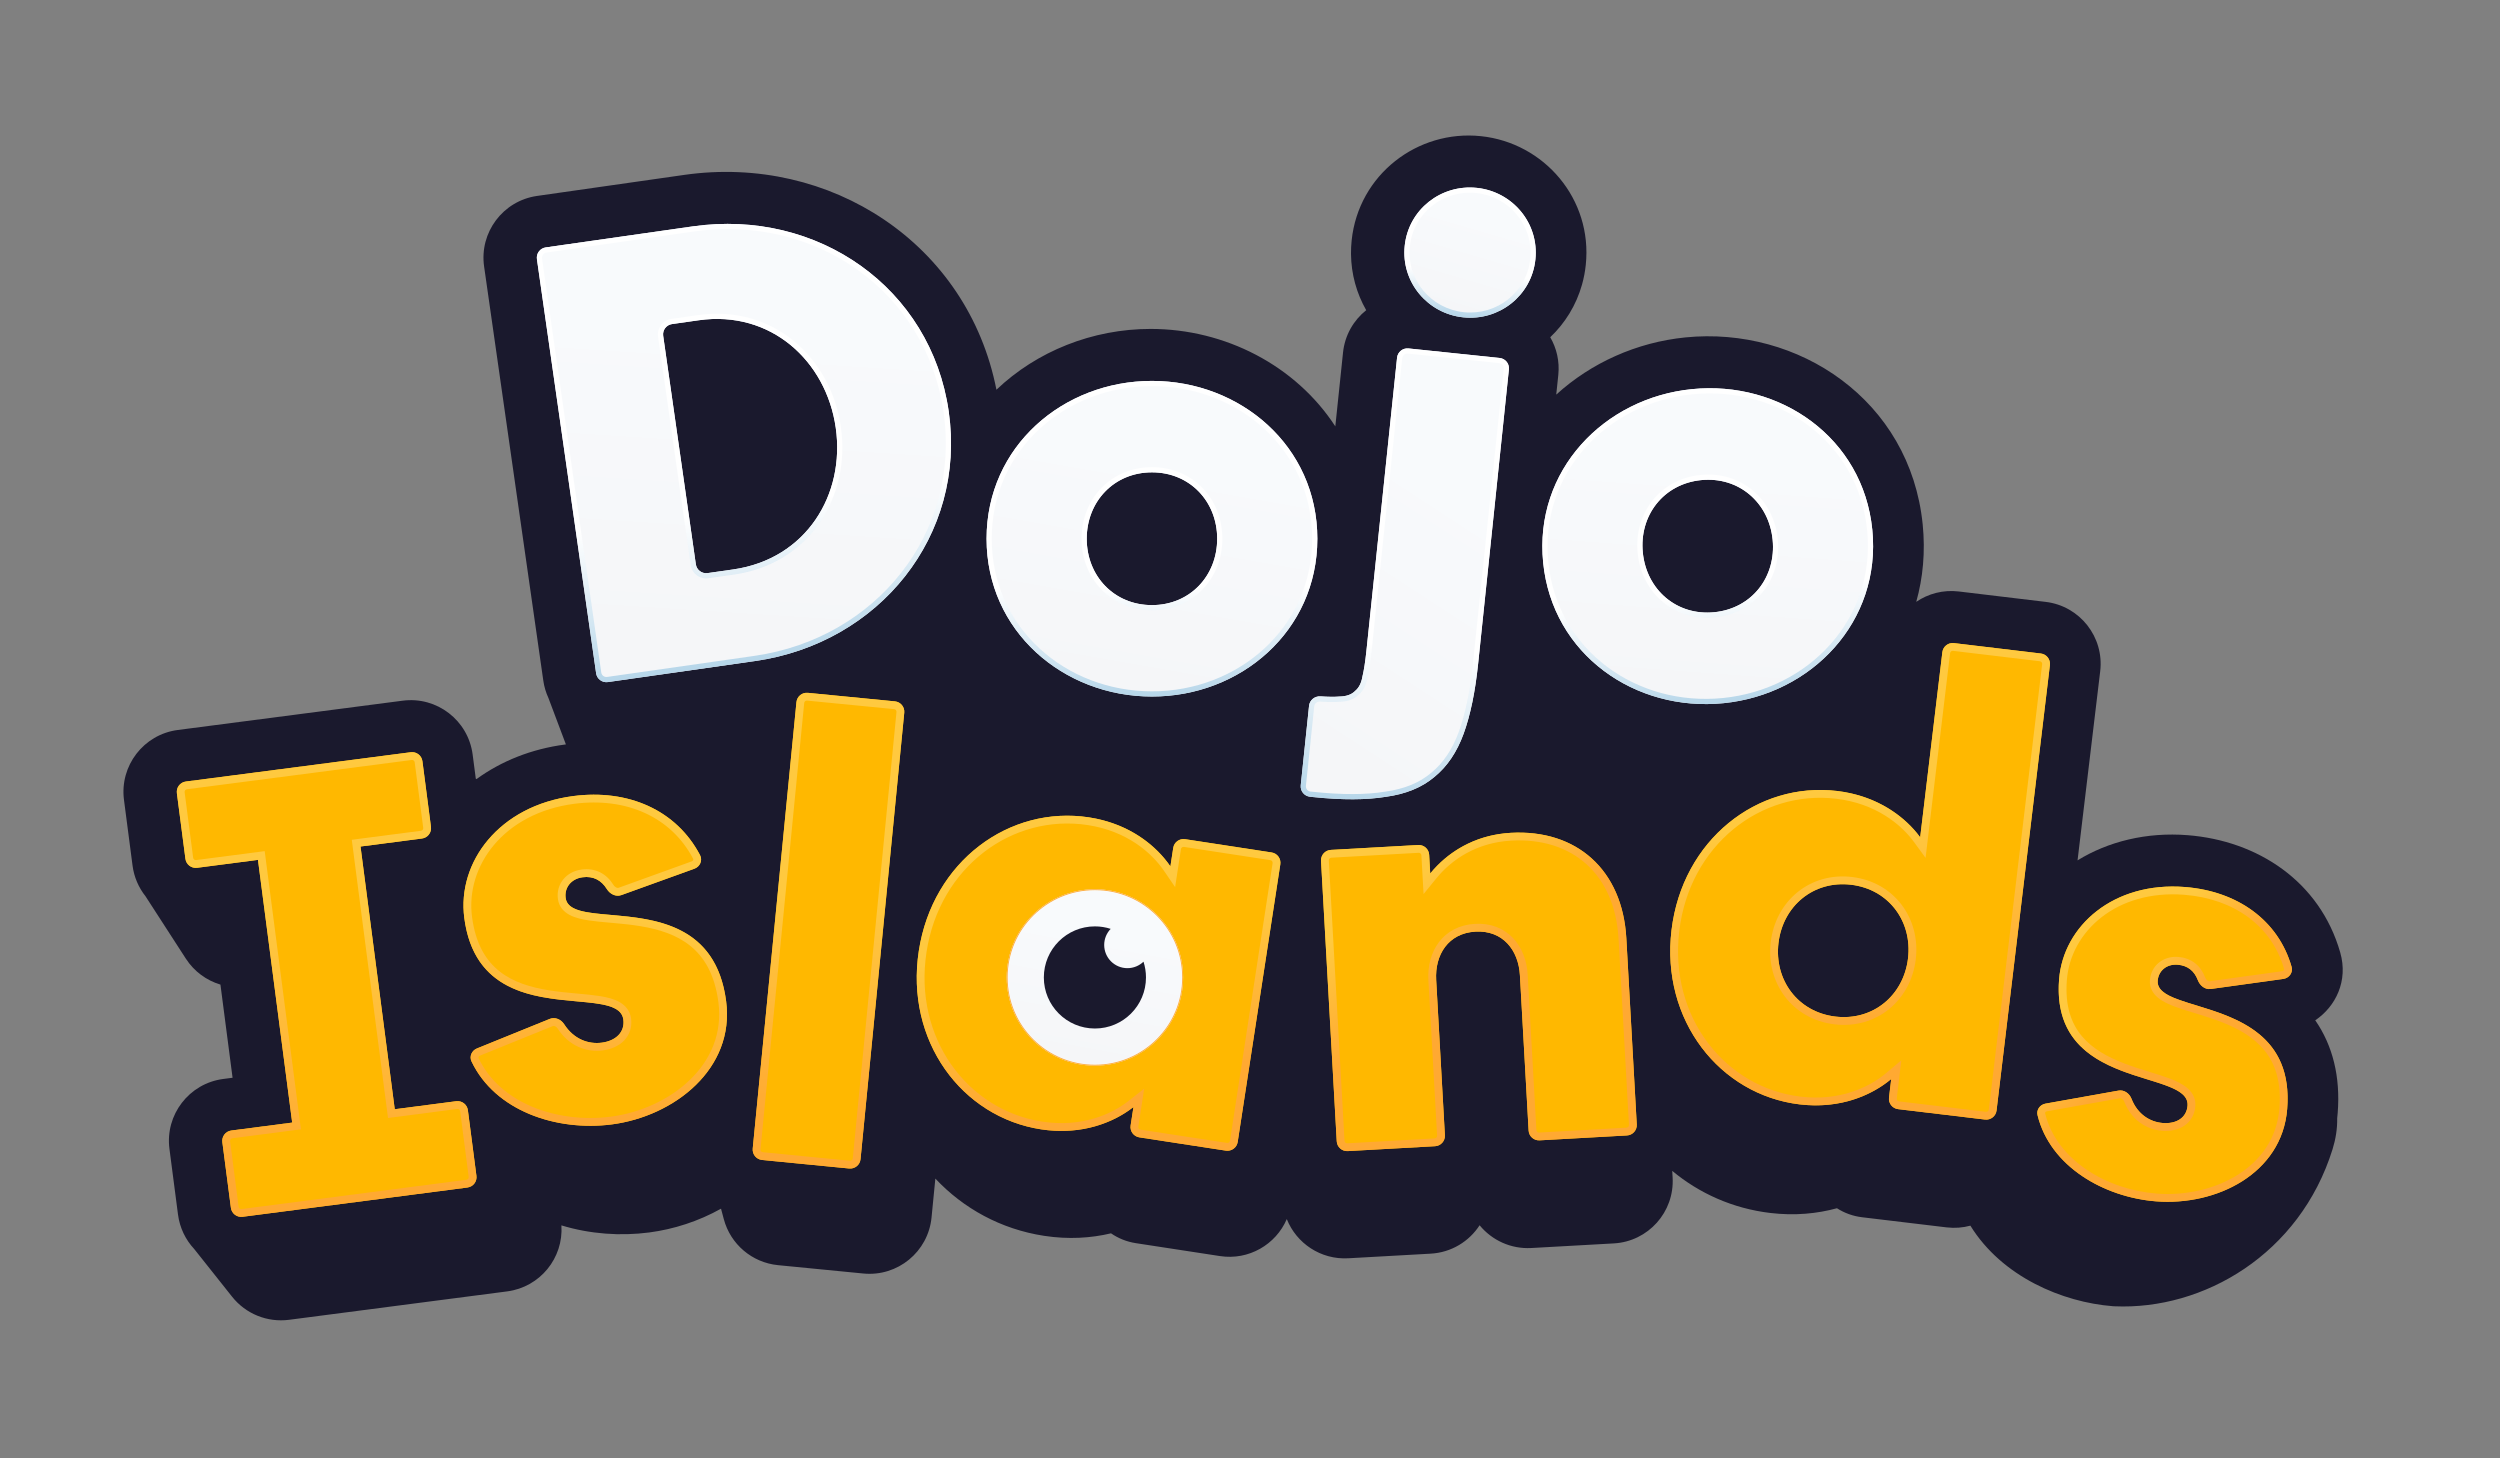 <svg width="336" height="196" viewBox="0 0 336 196" fill="none" xmlns="http://www.w3.org/2000/svg">
<rect x="0" y="0" width="336" height="196" fill="#808080" stroke="none"/>
<path fill-rule="evenodd" clip-rule="evenodd" d="M179.466 57.303C174.147 49.132 164.652 44.207 154.643 44.207C146.846 44.207 139.361 47.196 133.92 52.379C130.072 32.753 111.566 20.704 91.949 23.508L72.18 26.333C67.595 26.989 64.409 31.236 65.064 35.821L73.019 91.473C73.139 92.311 73.379 93.101 73.718 93.83C73.722 93.841 73.726 93.853 73.73 93.864L76.057 100.05C76.024 100.054 75.991 100.058 75.958 100.062C71.399 100.658 67.34 102.31 64.043 104.708C64.025 104.699 64.008 104.69 63.991 104.681C63.976 104.673 63.961 104.666 63.947 104.659L63.523 101.404C62.924 96.811 58.716 93.573 54.124 94.172L23.896 98.109C19.303 98.707 16.065 102.915 16.663 107.508L17.813 116.33C18.016 117.891 18.637 119.296 19.549 120.447L24.982 128.848C26.087 130.557 27.748 131.77 29.627 132.33L31.258 144.85L30.006 145.013C25.414 145.611 22.175 149.819 22.774 154.412L23.923 163.234C24.158 165.035 24.947 166.627 26.097 167.862L31.197 174.282C33.026 176.586 35.929 177.762 38.847 177.382L68.168 173.563C72.585 172.987 75.749 169.074 75.453 164.69C79.307 165.866 83.413 166.146 87.245 165.645C90.554 165.213 93.891 164.136 96.905 162.447L97.279 163.85C98.179 167.23 101.083 169.696 104.565 170.037L116.036 171.16C120.645 171.612 124.748 168.241 125.199 163.632L125.711 158.403C129.479 162.414 134.515 165.204 140.333 166.097C143.627 166.602 146.652 166.398 149.32 165.759C150.289 166.427 151.42 166.891 152.661 167.082L163.968 168.817C167.826 169.409 171.473 167.272 172.945 163.845C174.242 167.103 177.512 169.32 181.206 169.113L192.287 168.492C195.066 168.336 197.453 166.845 198.859 164.675C200.499 166.674 203.038 167.89 205.817 167.734L216.897 167.114C221.521 166.855 225.06 162.896 224.801 158.272L224.75 157.368C228.391 160.395 232.887 162.42 237.916 163.022C241.225 163.418 244.241 163.114 246.887 162.388C247.877 163.023 249.023 163.45 250.269 163.599L261.627 164.96C262.73 165.092 263.809 165.003 264.819 164.729C269.078 171.622 277.218 175.02 283.941 175.551L284.062 175.56L284.183 175.566C296.121 176.094 309.084 168.596 313.493 154.466C313.91 153.13 314.143 151.724 314.118 150.296C314.144 150.062 314.167 149.825 314.186 149.587C314.572 144.699 313.51 140.507 311.169 137.129C313.914 135.279 315.621 131.84 314.528 128.019C311.786 118.432 303.406 112.99 294.031 112.249C288.492 111.811 283.351 113.095 279.223 115.631L282.267 90.217C282.818 85.618 279.536 81.444 274.938 80.893L263.258 79.494C261.165 79.243 259.159 79.787 257.543 80.888C258.448 77.668 258.78 74.175 258.41 70.487C256.729 53.734 241.649 43.829 226.523 45.347C219.971 46.004 213.853 48.761 209.159 53.036L209.435 50.4C209.627 48.566 209.212 46.808 208.352 45.326C210.335 43.443 211.842 41.031 212.623 38.251C212.746 37.813 212.851 37.366 212.937 36.911C213.018 36.48 213.082 36.041 213.129 35.595C214.053 26.752 207.541 19.189 199.031 18.3C190.522 17.411 182.587 23.464 181.662 32.307C181.599 32.916 181.57 33.52 181.575 34.116C181.599 36.866 182.338 39.448 183.617 41.69C181.921 43.042 180.746 45.048 180.503 47.376L179.466 57.303ZM195.843 139.827C195.843 139.827 195.846 139.833 195.848 139.846C195.844 139.834 195.843 139.827 195.843 139.827ZM199.078 139.665C199.079 139.652 199.081 139.646 199.081 139.646C199.081 139.646 199.081 139.653 199.078 139.665Z" fill="#1A192D"/>
<path d="M261.053 87.654C261.145 86.888 261.841 86.341 262.607 86.433L274.287 87.832C275.053 87.923 275.6 88.619 275.508 89.385L268.337 149.245C268.245 150.011 267.55 150.558 266.783 150.467L255.104 149.068C254.337 148.976 253.79 148.28 253.882 147.514L254.182 145.016C251.726 147.086 247.465 149.098 241.869 148.428C231.145 147.144 223.2 137.127 224.653 125.004C226.105 112.881 236.19 105.024 246.915 106.309C252.51 106.979 256.176 109.941 258.073 112.533L261.053 87.654ZM239.03 126.726C238.434 131.7 241.621 136.023 246.673 136.628C251.724 137.233 255.842 133.785 256.438 128.811C257.034 123.838 253.847 119.515 248.795 118.91C243.744 118.305 239.626 121.753 239.03 126.726Z" fill="#FFB800"/>
<path fill-rule="evenodd" clip-rule="evenodd" d="M255.539 142.5L254.923 147.638C254.9 147.83 255.037 148.004 255.229 148.027L266.908 149.426C267.1 149.449 267.274 149.312 267.296 149.12L274.467 89.261C274.49 89.069 274.353 88.895 274.162 88.872L262.482 87.473C262.291 87.45 262.117 87.587 262.094 87.779L258.797 115.298L257.227 113.152C255.478 110.762 252.06 107.981 246.79 107.35C236.682 106.139 227.082 113.539 225.693 125.129C224.305 136.719 231.885 146.177 241.994 147.387C247.263 148.019 251.242 146.124 253.506 144.215L255.539 142.5ZM257.152 111.408C255.09 109.142 251.712 106.884 246.915 106.309C236.19 105.024 226.105 112.881 224.653 125.004C223.2 137.127 231.145 147.144 241.869 148.428C246.666 149.003 250.482 147.606 253.021 145.891C253.444 145.606 253.831 145.311 254.182 145.016L253.882 147.514C253.79 148.28 254.337 148.976 255.104 149.068L266.783 150.467C267.55 150.558 268.245 150.011 268.337 149.245L275.508 89.385C275.6 88.619 275.053 87.923 274.287 87.832L262.607 86.433C261.841 86.341 261.145 86.888 261.053 87.654L258.073 112.533C257.802 112.163 257.495 111.785 257.152 111.408ZM246.548 137.669C240.892 136.991 237.328 132.119 237.989 126.602C238.65 121.084 243.263 117.192 248.92 117.869C254.576 118.547 258.14 123.418 257.479 128.936C256.818 134.454 252.204 138.346 246.548 137.669ZM246.673 136.628C241.621 136.023 238.434 131.7 239.03 126.726C239.626 121.753 243.744 118.305 248.795 118.91C253.847 119.515 257.034 123.838 256.438 128.811C255.842 133.785 251.724 137.233 246.673 136.628Z" fill="url(#paint0_linear_778_4881)"/>
<path d="M204.276 131.069C204.088 127.709 201.977 125.005 198.304 125.211C194.631 125.417 192.835 128.34 193.023 131.7L194.193 152.575C194.236 153.346 193.646 154.006 192.875 154.049L181.131 154.707C180.36 154.75 179.7 154.16 179.657 153.39L177.546 115.702C177.503 114.931 178.092 114.271 178.863 114.228L190.608 113.57C191.378 113.527 192.038 114.117 192.081 114.888L192.222 117.399C194.422 114.689 198.046 112.213 203.048 111.933C211.878 111.438 218.063 116.893 218.58 126.114L219.981 151.131C220.024 151.901 219.435 152.561 218.664 152.604L206.919 153.262C206.149 153.305 205.489 152.716 205.446 151.945L204.276 131.069Z" fill="#FFB800"/>
<path fill-rule="evenodd" clip-rule="evenodd" d="M191.327 120.165L191.035 114.946C191.024 114.754 190.859 114.606 190.666 114.617L178.922 115.275C178.729 115.286 178.582 115.451 178.592 115.643L180.704 153.331C180.714 153.524 180.879 153.671 181.072 153.66L192.817 153.002C193.009 152.992 193.157 152.827 193.146 152.634L191.976 131.758C191.872 129.885 192.315 128.056 193.378 126.643C194.458 125.206 196.117 124.284 198.245 124.165C200.374 124.045 202.126 124.777 203.359 126.083C204.573 127.369 205.218 129.137 205.323 131.011L206.492 151.886C206.503 152.079 206.668 152.226 206.861 152.216L218.605 151.558C218.798 151.547 218.945 151.382 218.935 151.189L217.533 126.172C217.288 121.787 215.704 118.395 213.229 116.157C210.754 113.92 207.288 112.745 203.106 112.979C198.444 113.241 195.08 115.542 193.036 118.06L191.327 120.165ZM192.081 114.888C192.038 114.117 191.378 113.527 190.608 113.57L178.863 114.228C178.092 114.271 177.503 114.931 177.546 115.702L179.657 153.39C179.7 154.16 180.36 154.75 181.131 154.707L192.875 154.049C193.646 154.006 194.236 153.346 194.193 152.575L193.023 131.7C192.835 128.34 194.631 125.417 198.304 125.211C201.977 125.005 204.088 127.709 204.276 131.069L205.446 151.945C205.489 152.716 206.149 153.305 206.919 153.262L218.664 152.604C219.435 152.561 220.024 151.901 219.981 151.131L218.58 126.114C218.063 116.893 211.878 111.438 203.048 111.933C198.734 112.175 195.445 114.05 193.21 116.3C192.854 116.658 192.525 117.027 192.222 117.399L192.081 114.888Z" fill="url(#paint1_linear_778_4881)"/>
<path d="M157.684 113.956C157.801 113.193 158.515 112.67 159.278 112.787L170.904 114.571C171.667 114.688 172.191 115.402 172.074 116.165L166.347 153.475C166.23 154.238 165.516 154.761 164.753 154.644L153.127 152.86C152.364 152.742 151.84 152.029 151.957 151.266L152.339 148.78C149.816 150.768 145.491 152.638 139.921 151.783C129.244 150.144 121.636 139.871 123.488 127.802C125.34 115.734 135.68 108.215 146.357 109.854C151.927 110.708 155.492 113.79 157.302 116.443L157.684 113.956ZM137.8 129.999C137.04 134.95 140.083 139.376 145.112 140.148C150.14 140.92 154.37 137.61 155.13 132.659C155.89 127.708 152.848 123.282 147.819 122.51C142.79 121.738 138.56 125.048 137.8 129.999Z" fill="#FFB800"/>
<path fill-rule="evenodd" clip-rule="evenodd" d="M153.778 146.31L152.993 151.425C152.964 151.616 153.095 151.794 153.286 151.824L164.913 153.608C165.103 153.637 165.282 153.506 165.311 153.316L171.038 116.006C171.067 115.815 170.936 115.637 170.745 115.607L159.119 113.823C158.928 113.794 158.749 113.925 158.72 114.115L157.935 119.23L156.436 117.034C154.767 114.587 151.443 111.695 146.197 110.89C136.134 109.345 126.295 116.424 124.524 127.961C122.753 139.499 130.017 149.202 140.08 150.747C145.325 151.552 149.364 149.79 151.69 147.956L153.778 146.31ZM156.419 115.288C154.433 112.955 151.132 110.586 146.357 109.854C135.68 108.215 125.34 115.734 123.488 127.802C121.636 139.871 129.244 150.144 139.921 151.783C144.696 152.516 148.556 151.246 151.15 149.616C151.582 149.345 151.979 149.063 152.339 148.78L151.957 151.266C151.84 152.029 152.364 152.742 153.127 152.86L164.753 154.644C165.516 154.761 166.23 154.238 166.347 153.475L172.074 116.165C172.191 115.402 171.667 114.688 170.904 114.571L159.278 112.787C158.515 112.67 157.801 113.193 157.684 113.956L157.302 116.443C157.044 116.064 156.75 115.677 156.419 115.288ZM144.953 141.184C139.322 140.32 135.921 135.333 136.764 129.84C137.607 124.347 142.347 120.609 147.978 121.474C153.609 122.338 157.009 127.325 156.166 132.818C155.323 138.311 150.583 142.048 144.953 141.184ZM145.112 140.148C140.083 139.376 137.04 134.95 137.8 129.999C138.56 125.048 142.79 121.738 147.819 122.51C152.848 123.282 155.89 127.708 155.13 132.659C154.37 137.61 150.14 140.92 145.112 140.148Z" fill="url(#paint2_linear_778_4881)"/>
<path d="M107.042 94.372C107.117 93.604 107.801 93.042 108.57 93.117L120.276 94.263C121.045 94.339 121.607 95.022 121.531 95.79L115.656 155.791C115.581 156.559 114.897 157.121 114.129 157.046L102.422 155.9C101.654 155.824 101.092 155.141 101.167 154.372L107.042 94.372Z" fill="#FFB800"/>
<path fill-rule="evenodd" clip-rule="evenodd" d="M120.174 95.307L108.467 94.16C108.275 94.142 108.104 94.282 108.086 94.474L102.21 154.475C102.191 154.667 102.332 154.838 102.524 154.856L114.231 156.003C114.423 156.021 114.594 155.881 114.613 155.689L120.488 95.688C120.507 95.496 120.366 95.325 120.174 95.307ZM108.57 93.117C107.801 93.042 107.117 93.604 107.042 94.372L101.167 154.372C101.092 155.141 101.654 155.824 102.422 155.9L114.129 157.046C114.897 157.121 115.581 156.559 115.656 155.791L121.531 95.79C121.607 95.022 121.045 94.339 120.276 94.263L108.57 93.117Z" fill="url(#paint3_linear_778_4881)"/>
<path d="M82.23 151.12C78.544 151.601 74.586 151.157 71.158 149.728C67.805 148.331 64.959 145.991 63.371 142.653C63.049 141.977 63.405 141.193 64.099 140.912L73.891 136.94C74.605 136.651 75.405 137.006 75.821 137.655C77.121 139.68 79.09 140.37 80.878 140.136C82.747 139.892 84.002 138.736 83.779 137.029C83.099 131.827 64.451 139.058 62.401 123.371C61.424 115.893 67.046 108.298 77.044 106.992C84.411 106.029 90.902 108.862 94.085 114.931C94.455 115.637 94.078 116.484 93.328 116.755L83.503 120.303C82.764 120.57 81.974 120.155 81.559 119.487C80.818 118.294 79.727 117.718 78.304 117.904C76.76 118.106 75.841 119.301 76.022 120.682C76.669 125.641 95.491 118.47 97.593 134.563C98.783 143.666 90.602 150.026 82.23 151.12Z" fill="#FFB800"/>
<path fill-rule="evenodd" clip-rule="evenodd" d="M74.285 137.912L64.493 141.883C64.403 141.92 64.344 141.985 64.317 142.048C64.293 142.105 64.295 142.155 64.317 142.202C65.773 145.261 68.395 147.441 71.561 148.761C74.804 150.113 78.575 150.54 82.094 150.08C86.082 149.559 90.003 147.783 92.766 145.094C95.511 142.422 97.099 138.872 96.554 134.699C96.058 130.906 94.602 128.595 92.769 127.118C90.903 125.615 88.541 124.888 86.09 124.481C84.87 124.278 83.652 124.158 82.484 124.054C82.318 124.039 82.152 124.024 81.988 124.01C81.009 123.924 80.058 123.84 79.218 123.717C78.25 123.575 77.303 123.366 76.555 122.967C75.756 122.541 75.118 121.856 74.982 120.818C74.721 118.818 76.095 117.136 78.168 116.865C79.058 116.749 79.9 116.866 80.653 117.24C81.403 117.612 81.996 118.205 82.45 118.934C82.555 119.105 82.702 119.228 82.84 119.29C82.969 119.349 83.069 119.346 83.147 119.317L92.972 115.769C93.069 115.734 93.133 115.666 93.162 115.597C93.189 115.533 93.186 115.475 93.157 115.418C90.216 109.81 84.198 107.114 77.179 108.031C67.663 109.274 62.55 116.42 63.441 123.235C63.922 126.921 65.354 129.149 67.159 130.568C68.999 132.015 71.336 132.706 73.77 133.097C74.982 133.292 76.19 133.408 77.352 133.514C77.443 133.522 77.534 133.531 77.626 133.539C78.677 133.634 79.702 133.728 80.605 133.871C81.572 134.025 82.52 134.254 83.269 134.682C84.07 135.14 84.682 135.852 84.818 136.893C84.97 138.058 84.612 139.095 83.864 139.863C83.139 140.606 82.117 141.031 81.014 141.176C78.841 141.459 76.468 140.603 74.939 138.221C74.846 138.075 74.713 137.972 74.585 137.922C74.464 137.874 74.365 137.879 74.285 137.912ZM71.158 149.728C74.586 151.157 78.544 151.601 82.23 151.12C90.602 150.026 98.783 143.666 97.593 134.563C96.241 124.214 87.975 123.485 82.075 122.965C78.799 122.677 76.253 122.452 76.022 120.682C75.841 119.301 76.76 118.106 78.304 117.904C79.727 117.718 80.818 118.294 81.559 119.487C81.974 120.155 82.764 120.57 83.503 120.303L93.328 116.755C94.078 116.484 94.455 115.637 94.085 114.931C90.902 108.862 84.411 106.029 77.044 106.992C67.046 108.298 61.424 115.893 62.401 123.371C63.702 133.326 71.687 134.052 77.522 134.582C80.883 134.888 83.53 135.128 83.779 137.029C84.002 138.736 82.747 139.892 80.878 140.136C79.09 140.37 77.121 139.68 75.821 137.655C75.405 137.006 74.605 136.651 73.891 136.94L64.099 140.912C63.405 141.193 63.049 141.977 63.371 142.653C64.959 145.991 67.805 148.331 71.158 149.728Z" fill="url(#paint4_linear_778_4881)"/>
<path d="M289.772 161.461C282.792 160.909 275.538 156.786 273.846 149.88C273.668 149.152 274.179 148.459 274.916 148.328L284.727 146.577C285.486 146.442 286.193 146.956 286.473 147.675C287.295 149.783 288.982 150.799 290.683 150.934C292.477 151.076 293.878 150.244 294.007 148.606C294.402 143.612 275.552 146.676 276.742 131.618C277.309 124.44 284.063 118.457 293.661 119.215C300.709 119.772 306.198 123.678 307.989 129.94C308.209 130.707 307.664 131.457 306.874 131.567L297.124 132.919C296.345 133.027 295.661 132.456 295.383 131.72C294.92 130.495 294.022 129.764 292.678 129.658C291.196 129.541 290.101 130.475 289.996 131.802C289.62 136.561 308.62 133.587 307.399 149.036C306.709 157.775 297.809 162.096 289.772 161.461Z" fill="#FFB800"/>
<path fill-rule="evenodd" clip-rule="evenodd" d="M274.864 149.63C276.407 155.928 283.124 159.884 289.855 160.416C293.673 160.718 297.677 159.837 300.781 157.877C303.863 155.931 306.039 152.943 306.354 148.953C306.641 145.323 305.741 142.889 304.33 141.157C302.892 139.393 300.838 138.25 298.632 137.386C297.534 136.956 296.422 136.604 295.352 136.275C295.2 136.228 295.048 136.182 294.897 136.136C294 135.862 293.127 135.595 292.365 135.313C291.488 134.989 290.638 134.604 290.012 134.077C289.342 133.514 288.871 132.734 288.951 131.719C289.105 129.771 290.746 128.454 292.761 128.613C293.609 128.68 294.371 128.951 295.003 129.441C295.633 129.93 296.077 130.591 296.364 131.35C296.437 131.543 296.559 131.698 296.684 131.789C296.801 131.875 296.899 131.892 296.98 131.881L306.73 130.529C306.832 130.515 306.908 130.461 306.951 130.4C306.99 130.344 306.999 130.288 306.981 130.228C305.333 124.465 300.277 120.79 293.578 120.26C284.465 119.54 278.302 125.188 277.787 131.7C277.508 135.228 278.402 137.579 279.798 139.251C281.223 140.958 283.26 142.063 285.453 142.908C286.545 143.329 287.649 143.676 288.714 144.005C288.797 144.031 288.881 144.057 288.965 144.083C289.927 144.38 290.868 144.67 291.685 144.984C292.559 145.32 293.405 145.723 294.027 146.277C294.693 146.871 295.133 147.671 295.052 148.688C294.963 149.82 294.415 150.732 293.552 151.309C292.717 151.867 291.667 152.063 290.6 151.979C288.518 151.814 286.472 150.556 285.496 148.055C285.432 147.89 285.321 147.759 285.204 147.682C285.093 147.609 284.995 147.594 284.911 147.609L275.1 149.36C275.004 149.377 274.934 149.428 274.895 149.484C274.859 149.534 274.852 149.58 274.864 149.63ZM273.846 149.88C275.538 156.786 282.792 160.909 289.772 161.461C297.809 162.096 306.709 157.775 307.399 149.036C308.184 139.102 300.608 136.785 295.199 135.132C292.196 134.214 289.862 133.5 289.996 131.802C290.101 130.475 291.196 129.541 292.678 129.658C294.022 129.764 294.92 130.495 295.383 131.72C295.661 132.456 296.345 133.027 297.124 132.919L306.874 131.567C307.664 131.457 308.209 130.707 307.989 129.94C306.198 123.678 300.709 119.772 293.661 119.215C284.063 118.457 277.309 124.44 276.742 131.618C275.987 141.174 283.301 143.432 288.647 145.082C291.726 146.032 294.151 146.781 294.007 148.606C293.878 150.244 292.477 151.076 290.683 150.934C288.982 150.799 287.295 149.783 286.473 147.675C286.193 146.956 285.486 146.442 284.727 146.577L274.916 148.328C274.179 148.459 273.668 149.152 273.846 149.88Z" fill="url(#paint5_linear_778_4881)"/>
<path d="M32.599 163.536C31.834 163.636 31.132 163.097 31.033 162.331L29.884 153.509C29.784 152.744 30.323 152.042 31.089 151.943L39.27 150.877L34.67 115.567L26.489 116.632C25.724 116.732 25.022 116.192 24.922 115.427L23.773 106.605C23.674 105.839 24.213 105.138 24.979 105.038L55.206 101.101C55.972 101.001 56.673 101.541 56.773 102.306L57.922 111.128C58.022 111.894 57.482 112.595 56.717 112.695L48.454 113.771L53.054 149.082L61.316 148.005C62.082 147.906 62.783 148.445 62.883 149.211L64.032 158.033C64.132 158.798 63.592 159.499 62.827 159.599L32.599 163.536Z" fill="#FFB800"/>
<path fill-rule="evenodd" clip-rule="evenodd" d="M40.445 151.781L31.224 152.982C31.033 153.007 30.898 153.182 30.923 153.374L32.072 162.196C32.097 162.387 32.273 162.522 32.464 162.497L62.691 158.56C62.883 158.535 63.018 158.359 62.993 158.168L61.843 149.346C61.819 149.155 61.643 149.02 61.452 149.045L52.15 150.256L47.279 112.867L56.581 111.655C56.772 111.631 56.907 111.455 56.882 111.264L55.733 102.442C55.708 102.251 55.533 102.116 55.342 102.141L25.114 106.078C24.923 106.103 24.788 106.278 24.813 106.469L25.962 115.291C25.987 115.483 26.162 115.618 26.354 115.593L35.575 114.392L40.445 151.781ZM53.054 149.082L48.454 113.771L56.717 112.695C57.482 112.595 58.022 111.894 57.922 111.128L56.773 102.306C56.673 101.541 55.972 101.001 55.206 101.101L24.979 105.038C24.213 105.138 23.674 105.839 23.773 106.605L24.922 115.427C25.022 116.192 25.724 116.732 26.489 116.632L34.67 115.567L39.27 150.877L31.089 151.943C30.323 152.042 29.784 152.744 29.884 153.509L31.033 162.331C31.132 163.097 31.834 163.636 32.599 163.536L62.827 159.599C63.592 159.499 64.132 158.798 64.032 158.033L62.883 149.211C62.783 148.445 62.082 147.906 61.316 148.005L53.054 149.082Z" fill="url(#paint6_linear_778_4881)"/>
<ellipse cx="147.156" cy="131.369" rx="11.855" ry="11.854" fill="url(#paint7_linear_778_4881)"/>
<path d="M158.95 131.369C158.95 137.882 153.669 143.162 147.156 143.162C140.642 143.162 135.362 137.882 135.362 131.369C135.362 124.856 140.642 119.576 147.156 119.576C153.669 119.576 158.95 124.856 158.95 131.369Z" stroke="#FFA933" stroke-opacity="0.96" stroke-width="0.122"/>
<path fill-rule="evenodd" clip-rule="evenodd" d="M153.686 129.25C153.125 129.789 152.363 130.121 151.524 130.121C149.801 130.121 148.404 128.724 148.404 127.001C148.404 126.162 148.736 125.4 149.275 124.839C148.607 124.623 147.895 124.506 147.156 124.506C143.365 124.506 140.292 127.578 140.292 131.369C140.292 135.159 143.365 138.232 147.156 138.232C150.946 138.232 154.019 135.159 154.019 131.369C154.019 130.629 153.902 129.917 153.686 129.25Z" fill="#1A192D"/>
<path d="M175.937 94.859C176.017 94.092 176.704 93.539 177.475 93.592C178.505 93.663 179.353 93.671 180.019 93.617C180.958 93.598 181.657 93.349 182.117 92.871C182.629 92.456 182.959 91.817 183.108 90.954C183.315 90.097 183.494 88.945 183.645 87.497L187.765 48.076C187.845 47.308 188.533 46.751 189.3 46.831L201.551 48.112C202.319 48.192 202.876 48.879 202.796 49.647L198.657 89.242C198.264 93.006 197.615 96.129 196.712 98.611C195.808 101.093 194.493 103.034 192.766 104.435C191.096 105.841 188.925 106.727 186.252 107.091C183.631 107.52 180.38 107.532 176.499 107.126L176.065 107.081C175.297 107 174.74 106.313 174.82 105.545L175.937 94.859Z" fill="url(#paint8_linear_778_4881)"/>
<path fill-rule="evenodd" clip-rule="evenodd" d="M192.766 104.435C194.493 103.034 195.808 101.093 196.712 98.611C197.615 96.129 198.264 93.006 198.657 89.242L202.796 49.647C202.876 48.879 202.319 48.192 201.551 48.112L189.3 46.831C188.533 46.751 187.845 47.308 187.765 48.076L183.645 87.497C183.494 88.945 183.315 90.097 183.108 90.954C182.959 91.817 182.629 92.456 182.117 92.871C181.657 93.349 180.958 93.598 180.019 93.617C179.353 93.671 178.505 93.663 177.475 93.592C176.704 93.539 176.017 94.092 175.937 94.859L174.82 105.545C174.74 106.313 175.297 107 176.065 107.081L176.499 107.126C180.38 107.532 183.631 107.52 186.252 107.091C188.925 106.727 191.096 105.841 192.766 104.435ZM180.055 94.316C179.344 94.372 178.465 94.361 177.426 94.289C177.015 94.261 176.671 94.555 176.632 94.932L175.515 105.618C175.475 106.002 175.754 106.346 176.137 106.386L176.572 106.431C180.417 106.833 183.601 106.817 186.139 106.402L186.148 106.4L186.158 106.399C188.73 106.048 190.769 105.203 192.315 103.9L192.32 103.896L192.326 103.892C193.937 102.585 195.187 100.758 196.055 98.372C196.933 95.962 197.572 92.899 197.962 89.169L202.101 49.574C202.141 49.19 201.862 48.847 201.478 48.807L189.228 47.526C188.844 47.486 188.5 47.765 188.46 48.149L184.34 87.57C184.188 89.019 184.007 90.199 183.793 91.096C183.625 92.043 183.246 92.838 182.591 93.386C181.963 94.019 181.075 94.291 180.055 94.316Z" fill="url(#paint9_linear_778_4881)" fill-opacity="0.96"/>
<path d="M188.793 33.033C188.283 37.913 191.868 42.151 196.666 42.652C201.464 43.154 205.848 39.748 206.358 34.869C206.868 29.99 203.283 25.752 198.485 25.25C193.687 24.749 189.303 28.154 188.793 33.033Z" fill="url(#paint10_linear_778_4881)"/>
<path fill-rule="evenodd" clip-rule="evenodd" d="M189.488 33.106C189.019 37.589 192.312 41.495 196.739 41.957C201.166 42.42 205.195 39.279 205.663 34.797C206.132 30.314 202.839 26.408 198.412 25.945C193.986 25.483 189.956 28.623 189.488 33.106ZM196.666 42.652C191.868 42.151 188.283 37.913 188.793 33.033C189.303 28.154 193.687 24.749 198.485 25.25C203.283 25.752 206.868 29.99 206.358 34.869C205.848 39.748 201.464 43.154 196.666 42.652Z" fill="url(#paint11_linear_778_4881)" fill-opacity="0.96"/>
<path d="M132.594 72.405C132.594 59.961 142.926 51.195 154.823 51.195C166.72 51.195 177.052 59.961 177.052 72.405C177.052 84.849 166.72 93.615 154.823 93.615C142.926 93.615 132.594 84.849 132.594 72.405ZM146.057 72.405C146.057 77.414 149.735 81.327 154.823 81.327C159.91 81.327 163.589 77.414 163.589 72.405C163.589 67.396 159.91 63.483 154.823 63.483C149.735 63.483 146.057 67.396 146.057 72.405Z" fill="url(#paint12_linear_778_4881)"/>
<path fill-rule="evenodd" clip-rule="evenodd" d="M154.823 51.894C143.256 51.894 133.293 60.4 133.293 72.405C133.293 84.41 143.256 92.916 154.823 92.916C166.389 92.916 176.353 84.41 176.353 72.405C176.353 60.4 166.389 51.894 154.823 51.894ZM154.823 82.026C149.329 82.026 145.358 77.779 145.358 72.405C145.358 67.031 149.329 62.784 154.823 62.784C160.317 62.784 164.288 67.031 164.288 72.405C164.288 77.779 160.317 82.026 154.823 82.026ZM154.823 51.195C142.926 51.195 132.594 59.961 132.594 72.405C132.594 84.849 142.926 93.615 154.823 93.615C166.72 93.615 177.052 84.849 177.052 72.405C177.052 59.961 166.72 51.195 154.823 51.195ZM154.823 81.327C149.735 81.327 146.057 77.414 146.057 72.405C146.057 67.396 149.735 63.483 154.823 63.483C159.91 63.483 163.589 67.396 163.589 72.405C163.589 77.414 159.91 81.327 154.823 81.327Z" fill="url(#paint13_linear_778_4881)" fill-opacity="0.96"/>
<path d="M207.401 75.624C206.158 63.242 215.563 53.488 227.401 52.3C239.238 51.112 250.394 58.803 251.636 71.185C252.879 83.567 243.474 93.32 231.637 94.508C219.799 95.696 208.644 88.006 207.401 75.624ZM220.796 74.279C221.296 79.263 225.348 82.79 230.41 82.282C235.472 81.774 238.741 77.513 238.241 72.529C237.741 67.545 233.69 64.019 228.628 64.526C223.566 65.034 220.296 69.296 220.796 74.279Z" fill="url(#paint14_linear_778_4881)"/>
<path fill-rule="evenodd" clip-rule="evenodd" d="M227.47 52.995C215.962 54.15 206.898 63.609 208.096 75.554C209.295 87.499 220.058 94.968 231.567 93.813C243.076 92.658 252.14 83.2 250.941 71.254C249.742 59.309 238.979 51.84 227.47 52.995ZM230.479 82.977C225.013 83.526 220.638 79.697 220.101 74.349C219.564 69.002 223.092 64.38 228.558 63.831C234.024 63.283 238.4 67.112 238.937 72.459C239.473 77.807 235.946 82.429 230.479 82.977ZM227.401 52.3C215.563 53.488 206.158 63.242 207.401 75.624C208.644 88.006 219.799 95.696 231.637 94.508C243.474 93.32 252.879 83.567 251.636 71.185C250.394 58.803 239.238 51.112 227.401 52.3ZM230.41 82.282C225.348 82.79 221.296 79.263 220.796 74.279C220.296 69.296 223.566 65.034 228.628 64.526C233.69 64.019 237.741 67.545 238.241 72.529C238.741 77.513 235.472 81.774 230.41 82.282Z" fill="url(#paint15_linear_778_4881)" fill-opacity="0.96"/>
<path d="M72.163 34.833C72.053 34.069 72.584 33.361 73.349 33.252L93.118 30.426C109.854 28.034 125.13 38.659 127.511 55.317C129.892 71.975 118.204 86.453 101.468 88.845L81.699 91.671C80.935 91.78 80.227 91.249 80.118 90.485L72.163 34.833ZM112.325 57.487C111.04 48.5 103.579 41.66 93.894 43.044L90.318 43.555C89.554 43.664 89.023 44.372 89.132 45.136L93.521 75.84C93.63 76.604 94.338 77.135 95.103 77.026L98.523 76.537C108.363 75.131 113.609 66.475 112.325 57.487Z" fill="url(#paint16_linear_778_4881)"/>
<path fill-rule="evenodd" clip-rule="evenodd" d="M93.217 31.118L73.447 33.943C73.065 33.998 72.8 34.352 72.854 34.734L80.809 90.386C80.864 90.768 81.218 91.034 81.6 90.979L101.369 88.153C117.753 85.812 129.142 71.662 126.819 55.416C124.497 39.169 109.601 28.776 93.217 31.118ZM93.795 42.352C103.919 40.905 111.686 48.078 113.016 57.388C114.348 66.703 108.897 75.76 98.622 77.229L95.201 77.718C94.055 77.882 92.993 77.085 92.829 75.939L88.441 45.235C88.277 44.089 89.073 43.027 90.219 42.863L93.795 42.352ZM73.349 33.252C72.584 33.361 72.053 34.069 72.163 34.833L80.118 90.485C80.227 91.249 80.935 91.78 81.699 91.671L101.468 88.845C118.204 86.453 129.892 71.975 127.511 55.317C125.13 38.659 109.854 28.034 93.118 30.426L73.349 33.252ZM93.894 43.044C103.579 41.66 111.04 48.5 112.325 57.487C113.609 66.475 108.363 75.131 98.523 76.537L95.103 77.026C94.338 77.135 93.63 76.604 93.521 75.84L89.132 45.136C89.023 44.372 89.554 43.664 90.318 43.555L93.894 43.044Z" fill="url(#paint17_linear_778_4881)" fill-opacity="0.96"/>
<defs>
<linearGradient id="paint0_linear_778_4881" x1="240.784" y1="98.699" x2="245.65" y2="140.348" gradientUnits="userSpaceOnUse">
<stop offset="0.287" stop-color="#FFC93F"/>
<stop offset="1" stop-color="#FFA932"/>
</linearGradient>
<linearGradient id="paint1_linear_778_4881" x1="187.401" y1="113.163" x2="199.281" y2="129.237" gradientUnits="userSpaceOnUse">
<stop offset="0.287" stop-color="#FFC93F"/>
<stop offset="1" stop-color="#FFA932"/>
</linearGradient>
<linearGradient id="paint2_linear_778_4881" x1="137.96" y1="118.469" x2="143.286" y2="147.357" gradientUnits="userSpaceOnUse">
<stop offset="0.287" stop-color="#FFC93F"/>
<stop offset="1" stop-color="#FFA932"/>
</linearGradient>
<linearGradient id="paint3_linear_778_4881" x1="109.797" y1="107.864" x2="107.6" y2="150.465" gradientUnits="userSpaceOnUse">
<stop offset="0.287" stop-color="#FFC93F"/>
<stop offset="1" stop-color="#FFA932"/>
</linearGradient>
<linearGradient id="paint4_linear_778_4881" x1="82.225" y1="111.067" x2="75.941" y2="148.627" gradientUnits="userSpaceOnUse">
<stop offset="0.287" stop-color="#FFC93F"/>
<stop offset="1" stop-color="#FFA932"/>
</linearGradient>
<linearGradient id="paint5_linear_778_4881" x1="287.685" y1="121.898" x2="297.37" y2="131.444" gradientUnits="userSpaceOnUse">
<stop offset="0.287" stop-color="#FFC93F"/>
<stop offset="1" stop-color="#FFA932"/>
</linearGradient>
<linearGradient id="paint6_linear_778_4881" x1="47.283" y1="110.368" x2="40.587" y2="157.242" gradientUnits="userSpaceOnUse">
<stop offset="0.287" stop-color="#FFC93F"/>
<stop offset="1" stop-color="#FFA932"/>
</linearGradient>
<linearGradient id="paint7_linear_778_4881" x1="137.137" y1="122.873" x2="133.819" y2="140.889" gradientUnits="userSpaceOnUse">
<stop stop-color="#F8FAFC"/>
<stop offset="1" stop-color="#F5F6F8"/>
</linearGradient>
<linearGradient id="paint8_linear_778_4881" x1="181.839" y1="54.782" x2="158.425" y2="90.674" gradientUnits="userSpaceOnUse">
<stop stop-color="#F8FAFC"/>
<stop offset="1" stop-color="#F5F6F8"/>
</linearGradient>
<linearGradient id="paint9_linear_778_4881" x1="188.647" y1="52.345" x2="182.872" y2="107.613" gradientUnits="userSpaceOnUse">
<stop offset="0.62" stop-color="white"/>
<stop offset="1" stop-color="#B4D5E9"/>
</linearGradient>
<linearGradient id="paint10_linear_778_4881" x1="190.805" y1="26.94" x2="187.008" y2="39.919" gradientUnits="userSpaceOnUse">
<stop stop-color="#F8FAFC"/>
<stop offset="1" stop-color="#F5F6F8"/>
</linearGradient>
<linearGradient id="paint11_linear_778_4881" x1="196.098" y1="26.594" x2="194.45" y2="42.37" gradientUnits="userSpaceOnUse">
<stop offset="0.62" stop-color="white"/>
<stop offset="1" stop-color="#B4D5E9"/>
</linearGradient>
<linearGradient id="paint12_linear_778_4881" x1="136.037" y1="57.203" x2="130.355" y2="89.534" gradientUnits="userSpaceOnUse">
<stop stop-color="#F8FAFC"/>
<stop offset="1" stop-color="#F5F6F8"/>
</linearGradient>
<linearGradient id="paint13_linear_778_4881" x1="149.199" y1="55.037" x2="149.199" y2="93.492" gradientUnits="userSpaceOnUse">
<stop offset="0.62" stop-color="white"/>
<stop offset="1" stop-color="#B4D5E9"/>
</linearGradient>
<linearGradient id="paint14_linear_778_4881" x1="209.308" y1="60.154" x2="206.883" y2="92.891" gradientUnits="userSpaceOnUse">
<stop stop-color="#F8FAFC"/>
<stop offset="1" stop-color="#F5F6F8"/>
</linearGradient>
<linearGradient id="paint15_linear_778_4881" x1="222.189" y1="56.684" x2="226.029" y2="94.947" gradientUnits="userSpaceOnUse">
<stop offset="0.62" stop-color="white"/>
<stop offset="1" stop-color="#B4D5E9"/>
</linearGradient>
<linearGradient id="paint16_linear_778_4881" x1="77.126" y1="41.156" x2="74.201" y2="86.442" gradientUnits="userSpaceOnUse">
<stop stop-color="#F8FAFC"/>
<stop offset="1" stop-color="#F5F6F8"/>
</linearGradient>
<linearGradient id="paint17_linear_778_4881" x1="91.909" y1="35.998" x2="99.478" y2="88.956" gradientUnits="userSpaceOnUse">
<stop offset="0.62" stop-color="white"/>
<stop offset="1" stop-color="#B4D5E9"/>
</linearGradient>
</defs>
</svg>
